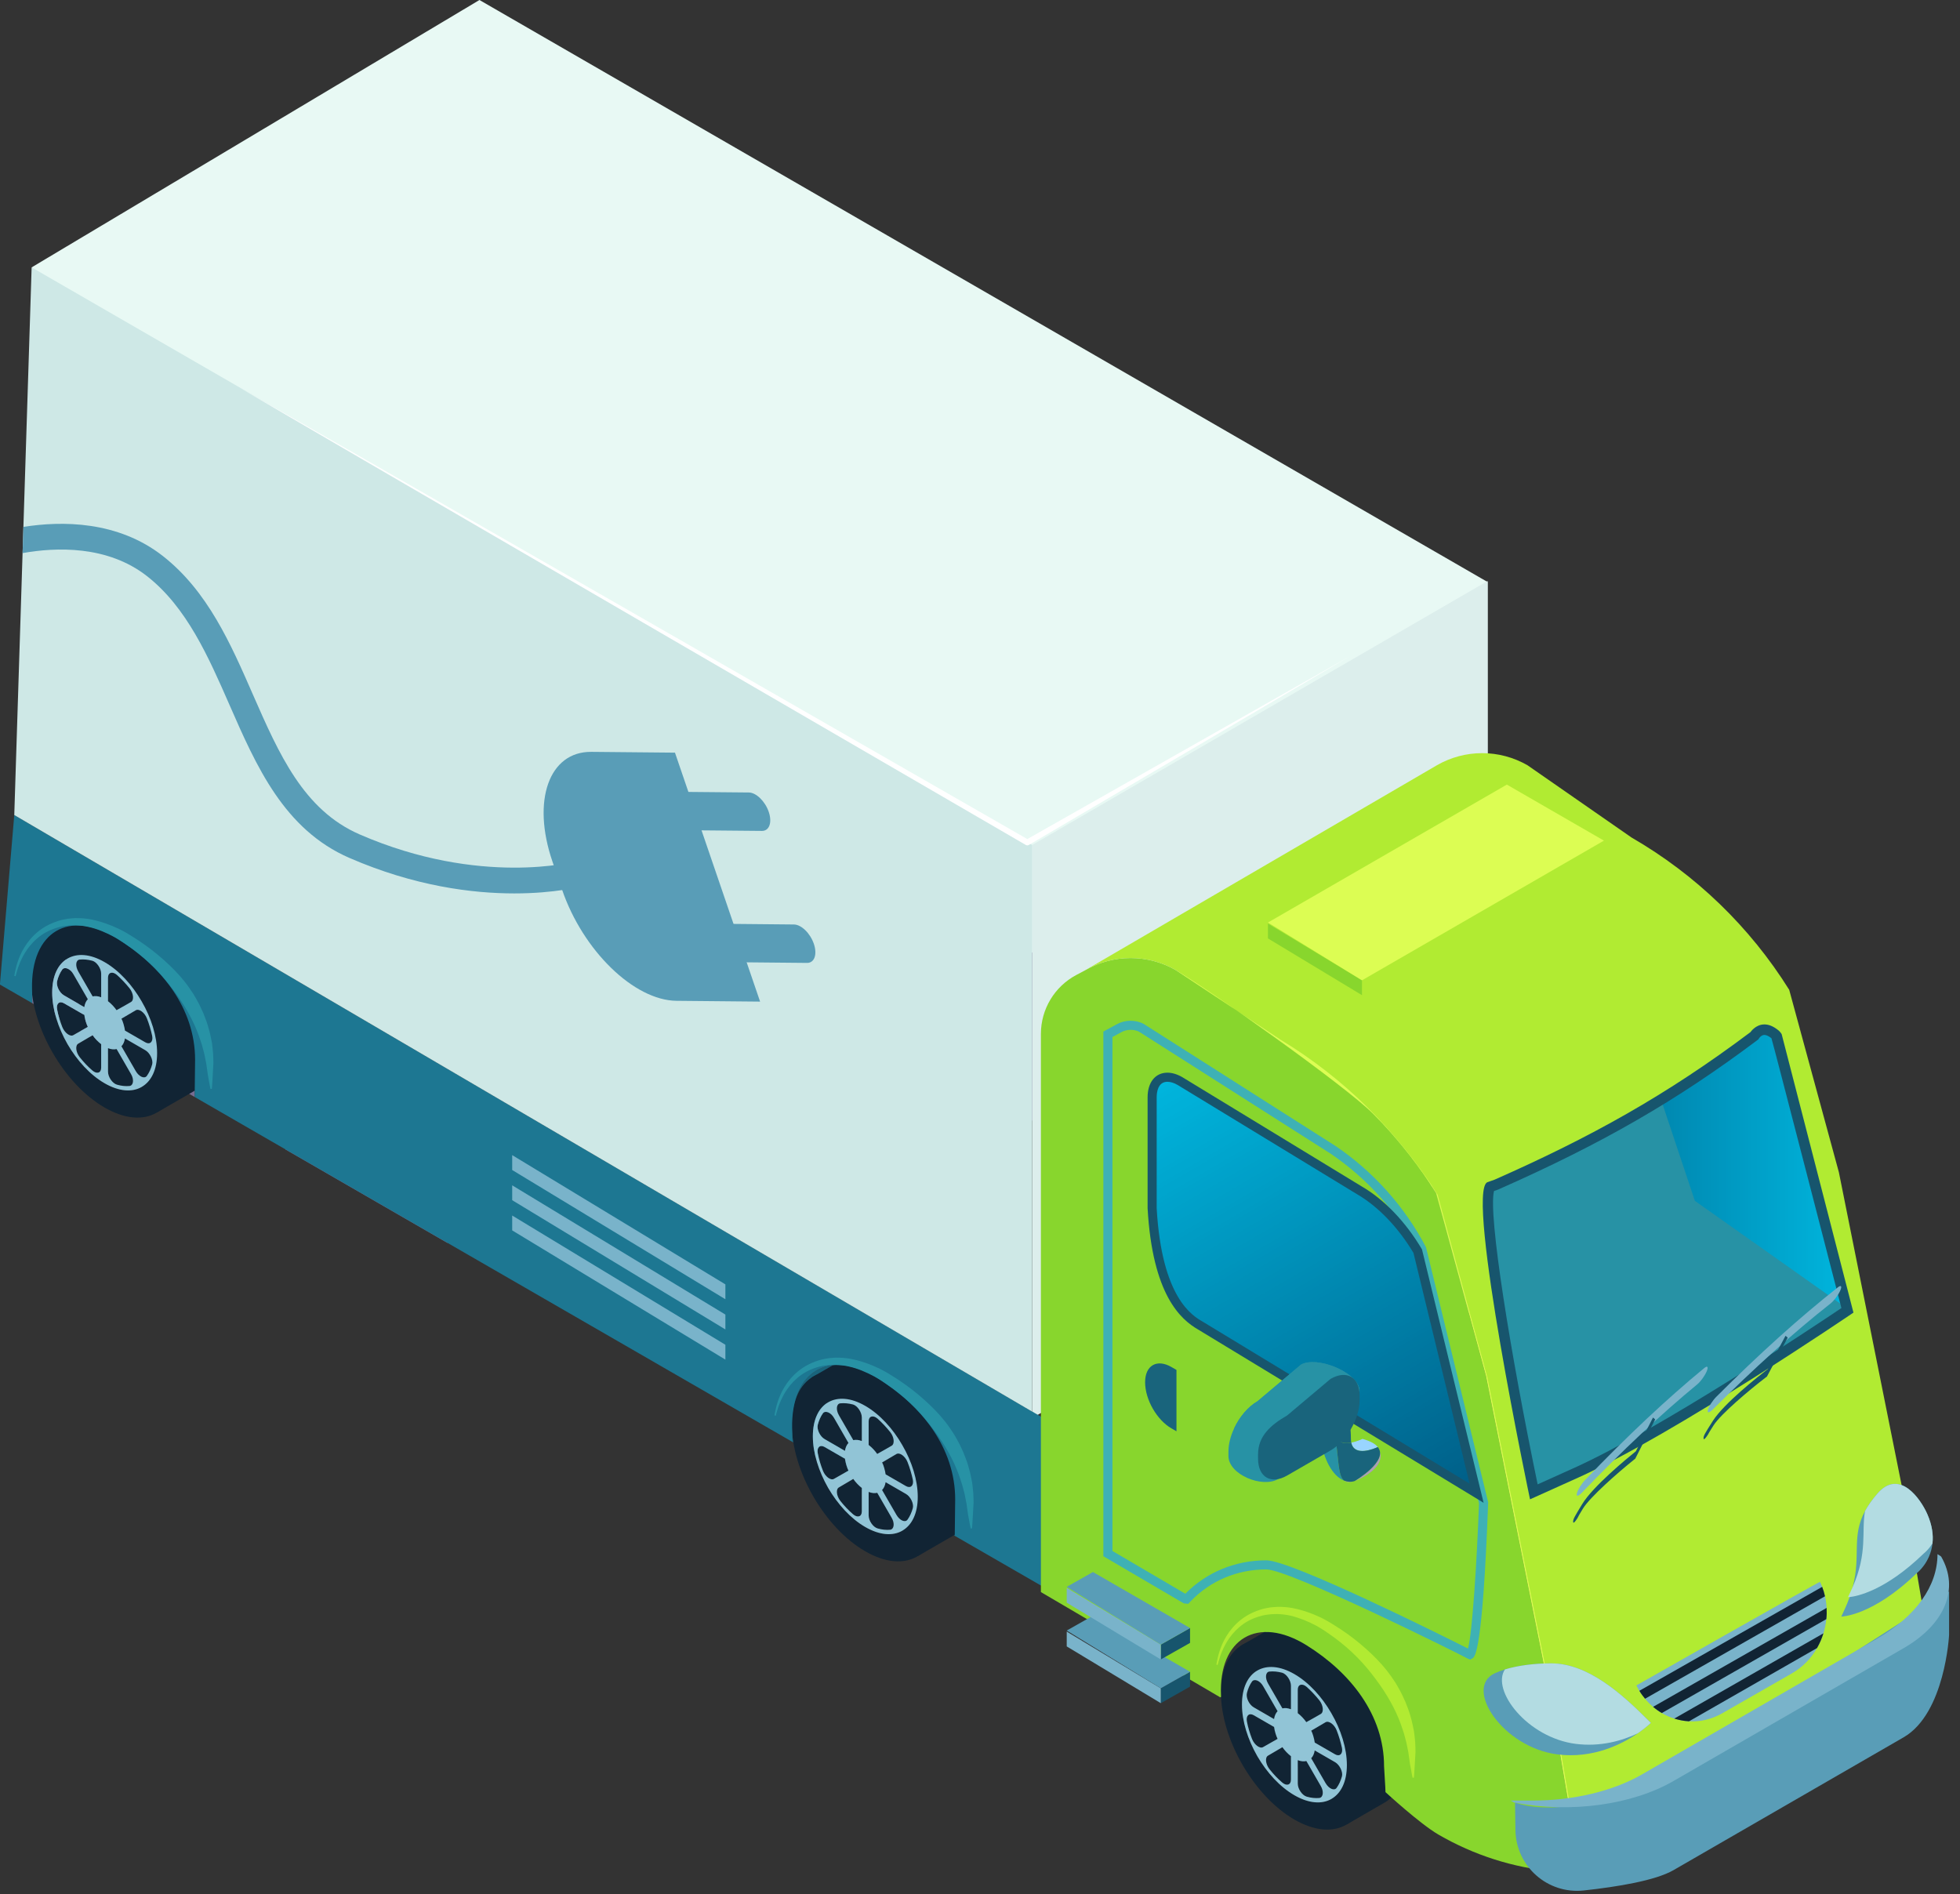 <?xml version="1.0" encoding="UTF-8" standalone="no"?><svg xmlns="http://www.w3.org/2000/svg" xmlns:xlink="http://www.w3.org/1999/xlink" fill="#000000" height="326.6" preserveAspectRatio="xMidYMid meet" version="1" viewBox="57.0 97.0 337.9 326.6" width="337.9" zoomAndPan="magnify"><rect x="57.0" y="97.0" width="337.9" height="326.6" fill="#333333" stroke="none"/><defs><clipPath id="a"><path d="M 313 274 L 376 274 L 376 355 L 313 355 Z M 313 274"/></clipPath><clipPath id="b"><path d="M 321.445 354.195 L 328.734 350.934 C 344.039 344.004 371.352 325.688 375.484 322.934 L 363.262 275.527 C 363.227 275.527 363.117 275.418 362.973 275.273 C 362.32 274.805 361.703 274.512 361.195 274.512 C 360.18 274.512 359.562 275.418 359.527 275.453 C 354.086 279.555 348.828 283.18 343.352 286.555 C 334.828 291.812 325.832 296.418 315.062 301.207 L 313.719 301.68 C 312.16 303.746 316.328 329.824 321.445 354.195 Z M 321.445 354.195"/></clipPath><clipPath id="c"><path d="M 321.445 354.195 L 328.734 350.934 C 344.039 344.004 371.352 325.688 375.484 322.934 L 363.262 275.527 C 363.227 275.527 363.117 275.418 362.973 275.273 C 362.32 274.805 361.703 274.512 361.195 274.512 C 360.18 274.512 359.562 275.418 359.527 275.453 C 354.086 279.555 348.828 283.18 343.352 286.555 C 334.828 291.812 325.832 296.418 315.062 301.207 L 313.719 301.68 C 312.16 303.746 316.328 329.824 321.445 354.195"/></clipPath><clipPath id="e"><path d="M 255 282 L 312 282 L 312 355 L 255 355 Z M 255 282"/></clipPath><clipPath id="f"><path d="M 263.949 325.547 C 262.102 324.48 256.527 321.266 255.625 305.281 L 255.625 286.176 C 255.625 284.047 256.633 282.727 258.258 282.727 C 258.938 282.727 259.676 282.953 260.441 283.398 L 291.289 302.188 C 295.117 304.395 298.727 308.164 301.473 312.812 L 311.562 354.445 Z M 263.949 325.547"/></clipPath><clipPath id="g"><path d="M 263.949 325.547 C 262.102 324.48 256.527 321.266 255.625 305.281 L 255.625 286.176 C 255.625 284.047 256.633 282.727 258.258 282.727 C 258.938 282.727 259.676 282.953 260.441 283.398 L 291.289 302.188 C 295.117 304.395 298.727 308.164 301.473 312.812 L 311.562 354.445 L 263.949 325.547"/></clipPath><linearGradient gradientTransform="translate(313.388 314.354) scale(62.098)" gradientUnits="userSpaceOnUse" id="d" x1="-0.02" x2="1" xlink:actuate="onLoad" xlink:show="other" xlink:type="simple" y1="0" y2="0"><stop offset="0" stop-color="#005e87"/><stop offset="0.016" stop-color="#005e87"/><stop offset="0.023" stop-color="#005e87"/><stop offset="0.031" stop-color="#005f88"/><stop offset="0.039" stop-color="#005f88"/><stop offset="0.047" stop-color="#006089"/><stop offset="0.055" stop-color="#00618a"/><stop offset="0.063" stop-color="#00628a"/><stop offset="0.07" stop-color="#00628b"/><stop offset="0.078" stop-color="#00638c"/><stop offset="0.086" stop-color="#00648d"/><stop offset="0.094" stop-color="#00648d"/><stop offset="0.102" stop-color="#00658e"/><stop offset="0.109" stop-color="#00668f"/><stop offset="0.117" stop-color="#00668f"/><stop offset="0.125" stop-color="#006790"/><stop offset="0.133" stop-color="#006891"/><stop offset="0.141" stop-color="#006991"/><stop offset="0.148" stop-color="#006992"/><stop offset="0.156" stop-color="#006a93"/><stop offset="0.164" stop-color="#006b93"/><stop offset="0.172" stop-color="#006b94"/><stop offset="0.18" stop-color="#006c95"/><stop offset="0.188" stop-color="#006d96"/><stop offset="0.195" stop-color="#006d96"/><stop offset="0.203" stop-color="#006e97"/><stop offset="0.211" stop-color="#006f98"/><stop offset="0.219" stop-color="#007098"/><stop offset="0.227" stop-color="#007099"/><stop offset="0.234" stop-color="#00719a"/><stop offset="0.242" stop-color="#00729a"/><stop offset="0.25" stop-color="#00729b"/><stop offset="0.258" stop-color="#00739c"/><stop offset="0.266" stop-color="#00749c"/><stop offset="0.273" stop-color="#00749d"/><stop offset="0.281" stop-color="#00759e"/><stop offset="0.289" stop-color="#00769f"/><stop offset="0.297" stop-color="#00779f"/><stop offset="0.305" stop-color="#0077a0"/><stop offset="0.313" stop-color="#0078a1"/><stop offset="0.32" stop-color="#0079a1"/><stop offset="0.328" stop-color="#0079a2"/><stop offset="0.336" stop-color="#007aa3"/><stop offset="0.344" stop-color="#007ba3"/><stop offset="0.352" stop-color="#007ba4"/><stop offset="0.359" stop-color="#007ca5"/><stop offset="0.367" stop-color="#007da6"/><stop offset="0.375" stop-color="#007ea6"/><stop offset="0.383" stop-color="#007ea7"/><stop offset="0.391" stop-color="#007fa8"/><stop offset="0.398" stop-color="#0080a8"/><stop offset="0.406" stop-color="#0080a9"/><stop offset="0.414" stop-color="#0081aa"/><stop offset="0.422" stop-color="#0082aa"/><stop offset="0.43" stop-color="#0082ab"/><stop offset="0.438" stop-color="#0083ac"/><stop offset="0.445" stop-color="#0084ac"/><stop offset="0.453" stop-color="#0085ad"/><stop offset="0.461" stop-color="#0085ae"/><stop offset="0.469" stop-color="#0086af"/><stop offset="0.477" stop-color="#0087af"/><stop offset="0.484" stop-color="#0087b0"/><stop offset="0.492" stop-color="#0088b1"/><stop offset="0.5" stop-color="#0089b1"/><stop offset="0.508" stop-color="#0089b2"/><stop offset="0.516" stop-color="#008ab3"/><stop offset="0.523" stop-color="#008bb3"/><stop offset="0.531" stop-color="#008cb4"/><stop offset="0.539" stop-color="#008cb5"/><stop offset="0.547" stop-color="#008db5"/><stop offset="0.555" stop-color="#008eb6"/><stop offset="0.563" stop-color="#008eb7"/><stop offset="0.57" stop-color="#008fb8"/><stop offset="0.578" stop-color="#0090b8"/><stop offset="0.586" stop-color="#0090b9"/><stop offset="0.594" stop-color="#0091ba"/><stop offset="0.602" stop-color="#0092ba"/><stop offset="0.609" stop-color="#0093bb"/><stop offset="0.617" stop-color="#0093bc"/><stop offset="0.625" stop-color="#0094bc"/><stop offset="0.633" stop-color="#0095bd"/><stop offset="0.641" stop-color="#0095be"/><stop offset="0.648" stop-color="#0096be"/><stop offset="0.656" stop-color="#0097bf"/><stop offset="0.664" stop-color="#0097c0"/><stop offset="0.672" stop-color="#0098c1"/><stop offset="0.68" stop-color="#0099c1"/><stop offset="0.688" stop-color="#009ac2"/><stop offset="0.695" stop-color="#009ac3"/><stop offset="0.703" stop-color="#009bc3"/><stop offset="0.711" stop-color="#009cc4"/><stop offset="0.719" stop-color="#009cc5"/><stop offset="0.727" stop-color="#009dc5"/><stop offset="0.734" stop-color="#009ec6"/><stop offset="0.742" stop-color="#009fc7"/><stop offset="0.75" stop-color="#009fc7"/><stop offset="0.758" stop-color="#00a0c8"/><stop offset="0.766" stop-color="#00a1c9"/><stop offset="0.773" stop-color="#00a1ca"/><stop offset="0.781" stop-color="#00a2ca"/><stop offset="0.789" stop-color="#00a3cb"/><stop offset="0.797" stop-color="#00a3cc"/><stop offset="0.805" stop-color="#00a4cc"/><stop offset="0.813" stop-color="#00a5cd"/><stop offset="0.82" stop-color="#00a6ce"/><stop offset="0.828" stop-color="#00a6ce"/><stop offset="0.836" stop-color="#00a7cf"/><stop offset="0.844" stop-color="#00a8d0"/><stop offset="0.852" stop-color="#00a8d0"/><stop offset="0.859" stop-color="#00a9d1"/><stop offset="0.867" stop-color="#00aad2"/><stop offset="0.875" stop-color="#00aad3"/><stop offset="0.883" stop-color="#00abd3"/><stop offset="0.891" stop-color="#00acd4"/><stop offset="0.898" stop-color="#00add5"/><stop offset="0.906" stop-color="#00add5"/><stop offset="0.914" stop-color="#00aed6"/><stop offset="0.922" stop-color="#00afd7"/><stop offset="0.93" stop-color="#00afd7"/><stop offset="0.938" stop-color="#00b0d8"/><stop offset="0.945" stop-color="#00b1d9"/><stop offset="0.953" stop-color="#00b1d9"/><stop offset="0.961" stop-color="#00b2da"/><stop offset="0.969" stop-color="#00b3db"/><stop offset="0.977" stop-color="#00b4dc"/><stop offset="0.984" stop-color="#00b4dc"/><stop offset="0.992" stop-color="#00b5dd"/><stop offset="1" stop-color="#00b6de"/></linearGradient><linearGradient gradientTransform="scale(-89.107) rotate(60 1.776 -4.971)" gradientUnits="userSpaceOnUse" id="h" x1="0" x2="1.011" xlink:actuate="onLoad" xlink:show="other" xlink:type="simple" y1="0" y2="0"><stop offset="0" stop-color="#005e87"/><stop offset="0.008" stop-color="#005e87"/><stop offset="0.016" stop-color="#005f88"/><stop offset="0.023" stop-color="#006089"/><stop offset="0.031" stop-color="#006089"/><stop offset="0.039" stop-color="#00618a"/><stop offset="0.047" stop-color="#00628b"/><stop offset="0.055" stop-color="#00638b"/><stop offset="0.063" stop-color="#00638c"/><stop offset="0.07" stop-color="#00648d"/><stop offset="0.078" stop-color="#00658e"/><stop offset="0.086" stop-color="#00658e"/><stop offset="0.094" stop-color="#00668f"/><stop offset="0.102" stop-color="#006790"/><stop offset="0.109" stop-color="#006790"/><stop offset="0.117" stop-color="#006891"/><stop offset="0.125" stop-color="#006992"/><stop offset="0.133" stop-color="#006992"/><stop offset="0.141" stop-color="#006a93"/><stop offset="0.148" stop-color="#006b94"/><stop offset="0.156" stop-color="#006c94"/><stop offset="0.164" stop-color="#006c95"/><stop offset="0.172" stop-color="#006d96"/><stop offset="0.18" stop-color="#006e96"/><stop offset="0.188" stop-color="#006e97"/><stop offset="0.195" stop-color="#006f98"/><stop offset="0.203" stop-color="#007099"/><stop offset="0.211" stop-color="#007099"/><stop offset="0.219" stop-color="#00719a"/><stop offset="0.227" stop-color="#00729b"/><stop offset="0.234" stop-color="#00739b"/><stop offset="0.242" stop-color="#00739c"/><stop offset="0.25" stop-color="#00749d"/><stop offset="0.258" stop-color="#00759d"/><stop offset="0.266" stop-color="#00759e"/><stop offset="0.273" stop-color="#00769f"/><stop offset="0.281" stop-color="#00779f"/><stop offset="0.289" stop-color="#0077a0"/><stop offset="0.297" stop-color="#0078a1"/><stop offset="0.305" stop-color="#0079a1"/><stop offset="0.313" stop-color="#0079a2"/><stop offset="0.32" stop-color="#007aa3"/><stop offset="0.328" stop-color="#007ba4"/><stop offset="0.336" stop-color="#007ca4"/><stop offset="0.344" stop-color="#007ca5"/><stop offset="0.352" stop-color="#007da6"/><stop offset="0.359" stop-color="#007ea6"/><stop offset="0.367" stop-color="#007ea7"/><stop offset="0.375" stop-color="#007fa8"/><stop offset="0.383" stop-color="#0080a8"/><stop offset="0.391" stop-color="#0080a9"/><stop offset="0.398" stop-color="#0081aa"/><stop offset="0.406" stop-color="#0082aa"/><stop offset="0.414" stop-color="#0082ab"/><stop offset="0.422" stop-color="#0083ac"/><stop offset="0.43" stop-color="#0084ac"/><stop offset="0.438" stop-color="#0085ad"/><stop offset="0.445" stop-color="#0085ae"/><stop offset="0.453" stop-color="#0086af"/><stop offset="0.461" stop-color="#0087af"/><stop offset="0.469" stop-color="#0087b0"/><stop offset="0.477" stop-color="#0088b1"/><stop offset="0.484" stop-color="#0089b1"/><stop offset="0.492" stop-color="#0089b2"/><stop offset="0.5" stop-color="#008ab3"/><stop offset="0.508" stop-color="#008bb3"/><stop offset="0.516" stop-color="#008cb4"/><stop offset="0.523" stop-color="#008cb5"/><stop offset="0.531" stop-color="#008db5"/><stop offset="0.539" stop-color="#008eb6"/><stop offset="0.547" stop-color="#008eb7"/><stop offset="0.555" stop-color="#008fb7"/><stop offset="0.563" stop-color="#0090b8"/><stop offset="0.57" stop-color="#0090b9"/><stop offset="0.578" stop-color="#0091b9"/><stop offset="0.586" stop-color="#0092ba"/><stop offset="0.594" stop-color="#0092bb"/><stop offset="0.602" stop-color="#0093bc"/><stop offset="0.609" stop-color="#0094bc"/><stop offset="0.617" stop-color="#0095bd"/><stop offset="0.625" stop-color="#0095be"/><stop offset="0.633" stop-color="#0096be"/><stop offset="0.641" stop-color="#0097bf"/><stop offset="0.648" stop-color="#0097c0"/><stop offset="0.656" stop-color="#0098c0"/><stop offset="0.664" stop-color="#0099c1"/><stop offset="0.672" stop-color="#0099c2"/><stop offset="0.68" stop-color="#009ac2"/><stop offset="0.688" stop-color="#009bc3"/><stop offset="0.695" stop-color="#009cc4"/><stop offset="0.703" stop-color="#009cc4"/><stop offset="0.711" stop-color="#009dc5"/><stop offset="0.719" stop-color="#009ec6"/><stop offset="0.727" stop-color="#009ec7"/><stop offset="0.734" stop-color="#009fc7"/><stop offset="0.742" stop-color="#00a0c8"/><stop offset="0.75" stop-color="#00a0c9"/><stop offset="0.758" stop-color="#00a1c9"/><stop offset="0.766" stop-color="#00a2ca"/><stop offset="0.773" stop-color="#00a2cb"/><stop offset="0.781" stop-color="#00a3cb"/><stop offset="0.789" stop-color="#00a4cc"/><stop offset="0.797" stop-color="#00a5cd"/><stop offset="0.805" stop-color="#00a5cd"/><stop offset="0.813" stop-color="#00a6ce"/><stop offset="0.82" stop-color="#00a7cf"/><stop offset="0.828" stop-color="#00a7cf"/><stop offset="0.836" stop-color="#00a8d0"/><stop offset="0.844" stop-color="#00a9d1"/><stop offset="0.852" stop-color="#00a9d2"/><stop offset="0.859" stop-color="#00aad2"/><stop offset="0.867" stop-color="#00abd3"/><stop offset="0.875" stop-color="#00abd4"/><stop offset="0.883" stop-color="#00acd4"/><stop offset="0.891" stop-color="#00add5"/><stop offset="0.898" stop-color="#00aed6"/><stop offset="0.906" stop-color="#00aed6"/><stop offset="0.914" stop-color="#00afd7"/><stop offset="0.922" stop-color="#00b0d8"/><stop offset="0.93" stop-color="#00b0d8"/><stop offset="0.938" stop-color="#00b1d9"/><stop offset="0.945" stop-color="#00b2da"/><stop offset="0.953" stop-color="#00b2da"/><stop offset="0.961" stop-color="#00b3db"/><stop offset="0.969" stop-color="#00b4dc"/><stop offset="0.977" stop-color="#00b5dd"/><stop offset="0.984" stop-color="#00b5dd"/><stop offset="1" stop-color="#00b6de"/></linearGradient></defs><g><g><path d="M 120.879 283.996 C 128.461 288.711 134.262 296.035 134.262 304.887 C 134.262 304.992 134.227 308.004 134.152 311.305 L 106.191 295.164 C 106.152 293.824 106.156 292.699 106.152 292.664 C 105.918 282.789 112.539 278.809 120.879 283.996" fill="#776c92"/></g><g><path d="M 77.246 258.859 C 84.863 263.574 90.633 270.863 90.633 279.715 C 90.633 279.859 90.594 282.836 90.559 286.133 L 62.559 269.957 C 62.559 268.652 62.523 267.527 62.523 267.492 C 62.305 257.656 68.906 253.637 77.246 258.859" fill="#776c92"/></g><g><path d="M 208.324 334.625 C 215.906 339.34 221.672 346.668 221.672 355.516 C 221.672 355.625 221.637 358.562 221.598 361.793 L 193.637 345.617 C 193.598 344.348 193.562 343.332 193.562 343.297 C 193.344 333.422 199.945 329.441 208.324 334.625" fill="#19647c"/></g><g><path d="M 123.867 241.238 L 318.297 326.934 L 318.297 297.832 L 123.867 212.141 L 123.867 241.238" fill="#776c92"/></g><g><path d="M 62.453 143.098 L 139.656 97 L 313.465 197.348 L 313.465 295.043 L 132.41 217.07 L 62.453 143.098" fill="#e8f9f4"/></g><g><path d="M 234.941 341.488 L 313.465 295.973 L 313.465 197.168 L 234.941 242.688 L 234.941 341.488" fill="#dceeec"/></g><g><path d="M 94.344 276.812 C 94.344 268.734 88.672 258.91 81.676 254.871 C 78.125 252.82 74.918 252.656 72.617 254.051 L 65.754 258.012 L 69.066 263.574 C 69.645 271.129 74.762 279.785 81.098 283.773 L 84.086 288.789 L 90.59 285.035 C 92.949 283.641 94.344 280.816 94.344 276.812" fill="#112434"/></g><g><path d="M 70.504 264.512 C 69.938 263.531 70.055 262.512 70.738 262.441 C 71.422 262.375 72.152 262.441 72.93 262.648 C 73.688 262.863 74.441 263.98 74.441 264.879 L 74.441 268.938 C 73.902 268.73 73.402 268.684 72.973 268.789 L 70.504 264.512" fill="#112434"/></g><g><path d="M 75.621 265.562 C 75.621 264.66 76.383 264.406 77.152 265.086 C 77.914 265.754 78.664 266.555 79.348 267.414 C 80.008 268.258 80.148 269.43 79.582 269.754 L 77.094 271.164 C 76.664 270.562 76.164 270.035 75.621 269.617 L 75.621 265.562" fill="#112434"/></g><g><path d="M 66 268.121 C 66 265.234 67.012 263.203 68.641 262.266 C 70.289 261.312 72.531 261.434 75.031 262.879 C 77.531 264.32 79.793 266.801 81.422 269.645 C 83.074 272.477 84.086 275.676 84.086 278.562 C 84.086 281.449 83.074 283.449 81.422 284.402 C 79.793 285.344 77.531 285.207 75.031 283.766 C 72.531 282.32 70.289 279.855 68.641 277.023 C 67.012 274.18 66 271.008 66 268.121 Z M 62.371 266.02 C 62.371 274.098 68.043 283.918 75.035 287.957 C 82.031 291.996 87.703 288.723 87.703 280.645 C 87.703 272.566 82.031 262.742 75.035 258.703 C 68.043 254.664 62.371 257.941 62.371 266.02" fill="#112434"/></g><g><path d="M 69.656 264.977 L 72.137 269.273 C 71.828 269.594 71.617 270.055 71.527 270.633 L 68.027 268.609 C 67.227 268.148 66.66 266.949 66.848 266.16 C 67.035 265.398 67.344 264.703 67.742 264.145 C 68.168 263.629 69.113 264.008 69.656 264.977" fill="#112434"/></g><g><path d="M 80.406 271.184 C 80.973 270.855 81.918 271.566 82.316 272.559 C 82.719 273.578 83.039 274.625 83.238 275.621 C 83.438 276.629 82.836 277.16 82.059 276.711 L 78.547 274.684 C 78.457 274.004 78.25 273.309 77.941 272.633 L 80.406 271.184" fill="#112434"/></g><g><path d="M 82.059 278.074 C 82.836 278.523 83.426 279.734 83.238 280.496 C 83.023 281.273 82.719 281.938 82.316 282.496 C 81.918 283.055 80.973 282.648 80.406 281.668 L 77.938 277.391 C 78.242 277.07 78.453 276.617 78.543 276.043 L 82.059 278.074" fill="#112434"/></g><g><path d="M 74.441 281.082 C 74.441 282.008 73.688 282.227 72.93 281.57 C 72.152 280.906 71.422 280.129 70.738 279.27 C 70.055 278.387 69.938 277.23 70.504 276.93 L 72.969 275.48 C 73.398 276.086 73.898 276.617 74.441 277.035 L 74.441 281.082" fill="#112434"/></g><g><path d="M 69.656 275.461 C 69.113 275.801 68.168 275.117 67.742 274.082 C 67.344 273.062 67.035 272.043 66.848 271.035 C 66.66 270.055 67.227 269.508 68.027 269.973 L 71.531 271.992 C 71.621 272.676 71.832 273.375 72.141 274.051 L 69.656 275.461" fill="#112434"/></g><g><path d="M 79.582 282.172 C 80.148 283.125 80.008 284.133 79.348 284.238 C 78.664 284.309 77.906 284.227 77.152 284.008 C 76.375 283.777 75.621 282.688 75.621 281.762 L 75.621 277.719 C 76.164 277.93 76.668 277.98 77.102 277.871 L 79.582 282.172" fill="#112434"/></g><g><path d="M 83.238 280.496 C 83.023 281.273 82.719 281.938 82.316 282.496 C 81.918 283.055 80.973 282.648 80.406 281.668 L 77.938 277.391 C 78.242 277.07 78.453 276.617 78.543 276.043 L 82.059 278.074 C 82.836 278.523 83.426 279.734 83.238 280.496 Z M 79.348 284.238 C 78.66 284.309 77.906 284.227 77.152 284.008 C 76.375 283.777 75.621 282.688 75.621 281.762 L 75.621 277.719 C 76.164 277.93 76.668 277.98 77.102 277.871 L 79.582 282.172 C 80.148 283.125 80.008 284.133 79.348 284.238 Z M 74.441 281.082 C 74.441 282.008 73.688 282.227 72.93 281.57 C 72.152 280.906 71.422 280.129 70.738 279.27 C 70.055 278.387 69.938 277.23 70.504 276.93 L 72.969 275.48 C 72.75 275.176 72.918 275.359 72.969 275.48 C 73.398 276.086 73.898 276.617 74.441 277.035 Z M 67.742 274.082 C 67.344 273.062 67.035 272.043 66.848 271.035 C 66.66 270.055 67.227 269.508 68.027 269.973 L 71.531 271.992 C 71.621 272.676 71.91 273.594 72.141 274.051 L 69.656 275.461 C 69.113 275.801 68.168 275.117 67.742 274.082 Z M 66.848 266.16 C 67.035 265.398 67.344 264.703 67.742 264.145 C 68.168 263.629 69.113 264.008 69.656 264.977 L 72.137 269.273 C 71.828 269.594 71.617 270.055 71.527 270.633 L 68.027 268.609 C 67.227 268.148 66.66 266.949 66.848 266.16 Z M 70.738 262.441 C 71.422 262.375 72.152 262.441 72.93 262.648 C 73.688 262.863 74.441 263.98 74.441 264.879 L 74.441 268.938 C 73.902 268.73 73.402 268.684 72.973 268.789 L 70.504 264.512 C 69.938 263.531 70.055 262.512 70.738 262.441 Z M 75.621 265.562 C 75.621 264.66 76.375 264.418 77.152 265.086 C 77.906 265.766 78.66 266.555 79.348 267.414 C 80.008 268.258 80.148 269.43 79.582 269.754 C 79.582 269.754 77.656 270.871 77.094 271.164 C 76.664 270.562 76.164 270.035 75.621 269.617 Z M 82.316 272.559 C 82.719 273.578 83.023 274.629 83.238 275.621 C 83.426 276.629 82.836 277.16 82.059 276.711 L 78.547 274.684 C 78.457 274.004 78.168 273.027 77.941 272.633 L 80.406 271.184 C 80.973 270.855 81.918 271.566 82.316 272.559 Z M 81.422 269.645 C 79.793 266.801 77.531 264.32 75.031 262.879 C 72.531 261.434 70.289 261.312 68.641 262.266 C 67.012 263.207 66 265.234 66 268.121 C 66 271.008 67.012 274.18 68.641 277.023 C 70.289 279.855 72.531 282.32 75.031 283.766 C 77.531 285.207 79.793 285.344 81.422 284.402 C 83.074 283.449 84.086 281.449 84.086 278.562 C 84.086 275.676 83.074 272.477 81.422 269.645" fill="#91c4d6"/></g><g><path d="M 225.48 353.316 C 225.48 345.238 219.809 335.414 212.812 331.379 C 209.262 329.328 206.055 329.164 203.754 330.555 L 196.891 334.516 L 200.199 340.078 C 200.777 347.633 205.898 356.289 212.23 360.277 L 215.219 365.297 L 221.727 361.539 C 224.082 360.148 225.48 357.324 225.48 353.316" fill="#112434"/></g><g><path d="M 201.637 341.02 C 201.07 340.039 201.188 339.016 201.875 338.949 C 202.559 338.883 203.289 338.949 204.066 339.152 C 204.82 339.371 205.574 340.488 205.574 341.387 L 205.574 345.445 C 205.035 345.238 204.535 345.191 204.109 345.297 L 201.637 341.02" fill="#112434"/></g><g><path d="M 206.754 342.066 C 206.754 341.168 207.516 340.914 208.289 341.59 C 209.051 342.262 209.797 343.062 210.48 343.918 C 211.141 344.762 211.281 345.934 210.715 346.262 L 208.23 347.672 C 207.801 347.066 207.297 346.539 206.754 346.121 L 206.754 342.066" fill="#112434"/></g><g><path d="M 197.133 344.629 C 197.133 341.742 198.148 339.711 199.773 338.773 C 201.426 337.82 203.664 337.941 206.164 339.383 C 208.664 340.828 210.93 343.305 212.555 346.152 C 214.207 348.984 215.219 352.184 215.219 355.07 C 215.219 357.957 214.207 359.957 212.555 360.91 C 210.93 361.852 208.664 361.715 206.164 360.27 C 203.664 358.828 201.426 356.363 199.773 353.531 C 198.148 350.684 197.133 347.512 197.133 344.629 Z M 193.504 342.523 C 193.504 350.602 199.176 360.426 206.172 364.465 C 213.168 368.504 218.84 365.23 218.84 357.152 C 218.84 349.074 213.168 339.25 206.172 335.211 C 199.176 331.172 193.504 334.445 193.504 342.523" fill="#112434"/></g><g><path d="M 200.789 341.48 L 203.27 345.781 C 202.965 346.102 202.754 346.562 202.664 347.137 L 199.16 345.117 C 198.359 344.652 197.793 343.457 197.98 342.664 C 198.172 341.902 198.477 341.211 198.879 340.652 C 199.305 340.133 200.246 340.516 200.789 341.48" fill="#112434"/></g><g><path d="M 211.543 347.691 C 212.109 347.363 213.051 348.07 213.453 349.066 C 213.852 350.086 214.172 351.133 214.371 352.129 C 214.574 353.133 213.973 353.668 213.191 353.219 L 209.68 351.191 C 209.59 350.512 209.383 349.812 209.078 349.141 L 211.543 347.691" fill="#112434"/></g><g><path d="M 213.191 354.578 C 213.973 355.027 214.559 356.238 214.371 357.004 C 214.16 357.777 213.852 358.445 213.453 359.004 C 213.051 359.562 212.109 359.152 211.543 358.172 L 209.07 353.895 C 209.379 353.578 209.59 353.121 209.68 352.551 L 213.191 354.578" fill="#112434"/></g><g><path d="M 205.574 357.59 C 205.574 358.516 204.82 358.73 204.066 358.078 C 203.289 357.41 202.559 356.637 201.875 355.777 C 201.188 354.891 201.07 353.734 201.637 353.438 L 204.102 351.984 C 204.531 352.59 205.031 353.121 205.574 353.543 L 205.574 357.59" fill="#112434"/></g><g><path d="M 200.789 351.965 C 200.246 352.305 199.305 351.625 198.879 350.59 C 198.477 349.57 198.172 348.547 197.98 347.539 C 197.793 346.562 198.359 346.016 199.16 346.477 L 202.664 348.5 C 202.758 349.18 202.969 349.879 203.273 350.555 L 200.789 351.965" fill="#112434"/></g><g><path d="M 210.715 358.676 C 211.281 359.629 211.141 360.637 210.48 360.746 C 209.797 360.816 209.043 360.734 208.289 360.516 C 207.508 360.285 206.754 359.195 206.754 358.27 L 206.754 354.227 C 207.301 354.438 207.805 354.484 208.234 354.379 L 210.715 358.676" fill="#112434"/></g><g><path d="M 214.371 357.004 C 214.16 357.777 213.852 358.445 213.453 359.004 C 213.051 359.562 212.109 359.152 211.543 358.172 L 209.07 353.895 C 209.379 353.578 209.59 353.121 209.68 352.551 L 213.191 354.578 C 213.973 355.027 214.559 356.238 214.371 357.004 Z M 210.48 360.746 C 209.797 360.816 209.043 360.734 208.289 360.516 C 207.508 360.285 206.754 359.195 206.754 358.27 L 206.754 354.227 C 207.301 354.438 207.805 354.484 208.234 354.379 L 210.715 358.676 C 211.281 359.629 211.141 360.637 210.48 360.746 Z M 205.574 357.59 C 205.574 358.516 204.82 358.73 204.066 358.078 C 203.289 357.41 202.559 356.637 201.875 355.777 C 201.188 354.891 201.07 353.734 201.637 353.438 L 204.102 351.984 C 203.887 351.684 204.055 351.863 204.102 351.984 C 204.531 352.59 205.031 353.121 205.574 353.543 Z M 198.879 350.59 C 198.477 349.57 198.172 348.547 197.98 347.539 C 197.793 346.559 198.359 346.016 199.16 346.477 L 202.664 348.5 C 202.758 349.18 203.043 350.102 203.273 350.555 L 200.789 351.965 C 200.246 352.305 199.301 351.625 198.879 350.59 Z M 197.98 342.664 C 198.172 341.902 198.477 341.211 198.879 340.652 C 199.301 340.133 200.246 340.516 200.789 341.48 L 203.27 345.781 C 202.961 346.102 202.754 346.562 202.664 347.137 L 199.16 345.117 C 198.359 344.652 197.793 343.457 197.98 342.664 Z M 201.875 338.949 C 202.559 338.883 203.289 338.949 204.066 339.152 C 204.82 339.371 205.574 340.488 205.574 341.387 L 205.574 345.445 C 205.035 345.238 204.535 345.191 204.109 345.297 L 201.637 341.02 C 201.07 340.039 201.188 339.016 201.875 338.949 Z M 206.754 342.066 C 206.754 341.168 207.508 340.922 208.289 341.59 C 209.043 342.27 209.797 343.062 210.48 343.918 C 211.141 344.762 211.281 345.934 210.715 346.262 C 210.715 346.262 208.789 347.379 208.23 347.672 C 207.801 347.066 207.297 346.539 206.754 346.121 Z M 213.453 349.066 C 213.852 350.086 214.16 351.137 214.371 352.129 C 214.559 353.137 213.973 353.668 213.191 353.219 L 209.68 351.191 C 209.59 350.512 209.301 349.535 209.078 349.141 L 211.543 347.691 C 212.109 347.363 213.051 348.07 213.453 349.066 Z M 212.555 346.152 C 210.93 343.305 208.664 340.828 206.164 339.383 C 203.664 337.941 201.426 337.82 199.773 338.773 C 198.148 339.711 197.133 341.742 197.133 344.629 C 197.133 347.512 198.148 350.684 199.773 353.531 C 201.426 356.363 203.664 358.828 206.164 360.27 C 208.664 361.715 210.93 361.852 212.555 360.91 C 214.207 359.957 215.219 357.957 215.219 355.07 C 215.219 352.184 214.207 348.984 212.555 346.152" fill="#91c4d6"/></g><g><path d="M 193.637 345.617 C 193.598 344.348 193.562 343.332 193.562 343.297 C 193.344 333.422 199.945 329.441 208.324 334.625 C 215.906 339.34 221.672 346.668 221.672 355.516 C 221.672 355.625 221.637 358.562 221.598 361.793 L 239.77 372.273 L 239.77 343.188 L 59.461 237.52 L 56.984 266.746 L 62.559 269.957 C 62.559 268.652 62.523 267.527 62.523 267.492 C 62.305 257.656 68.906 253.637 77.246 258.859 C 84.863 263.574 90.633 270.863 90.633 279.715 C 90.633 279.859 90.594 282.836 90.559 286.133 L 193.637 345.617" fill="#1d7792"/></g><g><path d="M 59.691 265.305 C 59.691 265.305 59.75 265.094 59.852 264.695 C 59.898 264.496 59.977 264.258 60.066 263.98 C 60.16 263.703 60.27 263.387 60.414 263.035 C 60.707 262.344 61.105 261.52 61.703 260.668 C 62.297 259.824 63.102 258.953 64.133 258.23 C 65.145 257.52 66.422 256.984 67.812 256.699 C 68.16 256.629 68.523 256.613 68.883 256.562 C 69.246 256.535 69.617 256.543 69.992 256.531 C 70.324 256.559 70.781 256.562 71.145 256.617 C 71.516 256.68 71.879 256.711 72.262 256.816 C 73.785 257.145 75.285 257.789 76.746 258.57 C 77.109 258.766 77.457 259.004 77.812 259.215 C 78.133 259.402 78.516 259.695 78.867 259.93 C 79.602 260.418 80.266 260.934 80.926 261.457 C 82.25 262.512 83.5 263.68 84.617 264.914 C 85.734 266.148 86.727 267.441 87.633 268.719 C 88.543 270.004 89.32 271.301 89.977 272.578 C 90.633 273.852 91.148 275.121 91.535 276.32 C 91.633 276.621 91.73 276.914 91.824 277.199 C 91.902 277.492 91.98 277.777 92.051 278.059 C 92.121 278.34 92.211 278.609 92.262 278.879 C 92.309 279.148 92.516 280.164 92.562 280.402 C 92.594 280.645 92.824 282.266 92.84 282.363 C 92.969 283.117 93.078 283.723 93.16 284.129 C 93.242 284.531 93.289 284.75 93.289 284.75 L 93.523 284.734 C 93.523 284.734 93.539 284.516 93.57 284.102 C 93.602 283.688 93.645 283.094 93.676 282.324 C 93.684 282.227 93.777 280.57 93.789 280.312 C 93.785 280.059 93.777 279.793 93.773 279.52 C 93.766 278.965 93.73 278.379 93.652 277.766 C 93.613 277.457 93.578 277.141 93.543 276.816 C 93.484 276.496 93.406 276.172 93.344 275.836 C 93.219 275.16 93.023 274.48 92.816 273.77 C 92.609 273.062 92.309 272.359 92.031 271.625 C 91.699 270.914 91.379 270.168 90.965 269.457 C 90.758 269.102 90.57 268.73 90.34 268.379 C 90.109 268.027 89.875 267.676 89.633 267.324 C 88.66 265.918 87.477 264.605 86.184 263.379 C 84.891 262.152 83.516 261 82.047 259.957 C 81.309 259.43 80.559 258.914 79.824 258.473 C 79.438 258.242 79.117 258.016 78.68 257.781 C 78.285 257.566 77.902 257.34 77.496 257.148 C 75.883 256.383 74.203 255.805 72.516 255.48 C 72.098 255.402 71.648 255.367 71.219 255.324 C 70.785 255.285 70.441 255.305 69.988 255.293 C 69.574 255.328 69.164 255.34 68.762 255.391 C 68.359 255.469 67.965 255.516 67.578 255.621 C 66.047 256.031 64.695 256.707 63.617 257.574 C 62.559 258.43 61.773 259.402 61.199 260.34 C 60.625 261.27 60.27 262.156 60.027 262.895 C 59.906 263.262 59.812 263.598 59.742 263.891 C 59.668 264.188 59.609 264.434 59.574 264.633 C 59.508 265.039 59.461 265.254 59.461 265.254 L 59.691 265.305" fill="#2792a5"/></g><g><path d="M 190.742 341.086 C 190.742 341.086 190.805 340.875 190.902 340.477 C 190.953 340.277 191.027 340.039 191.117 339.762 C 191.211 339.484 191.32 339.168 191.469 338.82 C 191.758 338.125 192.156 337.301 192.754 336.453 C 193.348 335.609 194.156 334.734 195.188 334.012 C 196.199 333.301 197.473 332.766 198.863 332.48 C 199.215 332.41 199.578 332.395 199.938 332.344 C 200.301 332.316 200.672 332.324 201.043 332.312 C 201.379 332.34 201.836 332.344 202.195 332.402 C 202.57 332.461 202.934 332.492 203.316 332.598 C 204.84 332.93 206.34 333.574 207.797 334.352 C 208.16 334.547 208.508 334.785 208.867 334.996 C 209.184 335.188 209.566 335.477 209.918 335.711 C 210.652 336.203 211.32 336.715 211.977 337.238 C 213.301 338.293 214.551 339.461 215.668 340.695 C 216.785 341.93 217.777 343.223 218.688 344.504 C 219.594 345.785 220.371 347.082 221.027 348.359 C 221.684 349.637 222.199 350.902 222.586 352.102 C 222.684 352.402 222.781 352.695 222.875 352.984 C 222.953 353.277 223.031 353.562 223.102 353.84 C 223.176 354.117 223.262 354.391 223.312 354.66 C 223.363 354.93 223.566 355.945 223.613 356.184 C 223.645 356.426 223.875 358.051 223.891 358.145 C 224.02 358.902 224.133 359.504 224.215 359.91 C 224.297 360.316 224.34 360.531 224.34 360.531 L 224.574 360.516 C 224.574 360.516 224.59 360.297 224.621 359.883 C 224.656 359.473 224.695 358.875 224.73 358.105 C 224.734 358.008 224.828 356.352 224.844 356.098 C 224.84 355.84 224.832 355.574 224.828 355.301 C 224.82 354.746 224.781 354.16 224.703 353.547 C 224.664 353.238 224.633 352.922 224.594 352.598 C 224.535 352.277 224.461 351.953 224.395 351.617 C 224.27 350.945 224.074 350.262 223.871 349.551 C 223.664 348.844 223.359 348.141 223.082 347.406 C 222.75 346.699 222.434 345.949 222.016 345.238 C 221.809 344.887 221.621 344.512 221.391 344.16 C 221.16 343.809 220.93 343.457 220.684 343.105 C 219.711 341.699 218.527 340.387 217.234 339.16 C 215.941 337.934 214.566 336.781 213.102 335.738 C 212.359 335.215 211.613 334.695 210.875 334.258 C 210.488 334.023 210.172 333.797 209.734 333.562 C 209.336 333.352 208.953 333.121 208.551 332.93 C 206.938 332.164 205.258 331.586 203.566 331.262 C 203.148 331.184 202.699 331.148 202.273 331.105 C 201.84 331.066 201.492 331.086 201.039 331.074 C 200.625 331.109 200.215 331.121 199.812 331.176 C 199.414 331.25 199.016 331.297 198.633 331.402 C 197.098 331.816 195.746 332.488 194.672 333.355 C 193.609 334.211 192.824 335.188 192.25 336.121 C 191.676 337.055 191.324 337.938 191.078 338.676 C 190.957 339.043 190.867 339.379 190.793 339.676 C 190.719 339.969 190.664 340.215 190.629 340.414 C 190.559 340.82 190.516 341.035 190.516 341.035 L 190.742 341.086" fill="#2792a5"/></g><g><path d="M 299.457 399.562 C 299.457 391.484 293.785 381.66 286.789 377.625 C 283.238 375.574 280.031 375.41 277.73 376.801 L 270.867 380.762 L 274.18 386.324 C 274.758 393.879 279.875 402.535 286.211 406.523 L 289.199 411.543 L 295.703 407.785 C 298.062 406.395 299.457 403.57 299.457 399.562" fill="#112434"/></g><g><path d="M 275.617 387.266 C 275.051 386.285 275.168 385.266 275.852 385.195 C 276.535 385.129 277.266 385.195 278.047 385.398 C 278.801 385.617 279.555 386.734 279.555 387.633 L 279.555 391.691 C 279.012 391.484 278.516 391.438 278.086 391.543 L 275.617 387.266" fill="#112434"/></g><g><path d="M 280.734 388.312 C 280.734 387.414 281.496 387.16 282.266 387.836 C 283.027 388.508 283.777 389.309 284.461 390.164 C 285.121 391.008 285.262 392.18 284.695 392.508 L 282.207 393.914 C 281.777 393.312 281.277 392.785 280.734 392.367 L 280.734 388.312" fill="#112434"/></g><g><path d="M 271.113 390.871 C 271.113 387.988 272.125 385.957 273.754 385.02 C 275.402 384.066 277.645 384.188 280.145 385.629 C 282.645 387.074 284.906 389.551 286.535 392.398 C 288.184 395.23 289.199 398.43 289.199 401.316 C 289.199 404.203 288.184 406.203 286.535 407.156 C 284.906 408.098 282.645 407.961 280.145 406.516 C 277.645 405.074 275.402 402.609 273.754 399.777 C 272.125 396.93 271.113 393.758 271.113 390.871 Z M 267.484 388.77 C 267.484 396.848 273.152 406.672 280.148 410.711 C 287.145 414.75 292.816 411.477 292.816 403.398 C 292.816 395.32 287.145 385.496 280.148 381.457 C 273.152 377.418 267.484 380.691 267.484 388.77" fill="#112434"/></g><g><path d="M 274.77 387.727 L 277.25 392.027 C 276.941 392.348 276.73 392.809 276.641 393.383 L 273.141 391.363 C 272.34 390.898 271.773 389.703 271.961 388.91 C 272.148 388.148 272.457 387.453 272.855 386.898 C 273.281 386.379 274.227 386.762 274.77 387.727" fill="#112434"/></g><g><path d="M 285.52 393.938 C 286.086 393.609 287.031 394.316 287.43 395.312 C 287.832 396.332 288.152 397.379 288.352 398.375 C 288.551 399.379 287.949 399.914 287.172 399.465 L 283.66 397.438 C 283.57 396.758 283.363 396.059 283.055 395.387 L 285.52 393.938" fill="#112434"/></g><g><path d="M 287.172 400.824 C 287.949 401.273 288.539 402.484 288.352 403.25 C 288.137 404.023 287.832 404.691 287.43 405.25 C 287.031 405.809 286.086 405.398 285.52 404.418 L 283.051 400.141 C 283.355 399.824 283.566 399.367 283.656 398.797 L 287.172 400.824" fill="#112434"/></g><g><path d="M 279.555 403.836 C 279.555 404.762 278.801 404.977 278.047 404.324 C 277.266 403.656 276.535 402.883 275.852 402.023 C 275.168 401.137 275.051 399.98 275.617 399.684 L 278.082 398.234 C 278.512 398.836 279.012 399.367 279.555 399.789 L 279.555 403.836" fill="#112434"/></g><g><path d="M 274.77 398.211 C 274.227 398.551 273.281 397.871 272.855 396.836 C 272.457 395.816 272.148 394.793 271.961 393.785 C 271.773 392.809 272.34 392.262 273.141 392.723 L 276.645 394.746 C 276.734 395.43 276.945 396.129 277.254 396.801 L 274.77 398.211" fill="#112434"/></g><g><path d="M 284.695 404.922 C 285.262 405.875 285.121 406.883 284.461 406.992 C 283.777 407.062 283.02 406.98 282.266 406.762 C 281.488 406.531 280.734 405.441 280.734 404.516 L 280.734 400.473 C 281.277 400.684 281.781 400.73 282.215 400.625 L 284.695 404.922" fill="#112434"/></g><g><path d="M 288.352 403.25 C 288.137 404.023 287.832 404.691 287.43 405.25 C 287.031 405.809 286.086 405.398 285.52 404.418 L 283.051 400.141 C 283.355 399.824 283.566 399.367 283.656 398.797 L 287.172 400.824 C 287.949 401.273 288.539 402.484 288.352 403.25 Z M 284.461 406.992 C 283.777 407.062 283.02 406.98 282.266 406.762 C 281.488 406.531 280.734 405.441 280.734 404.516 L 280.734 400.473 C 281.277 400.684 281.781 400.73 282.215 400.625 L 284.695 404.922 C 285.262 405.875 285.121 406.883 284.461 406.992 Z M 279.555 403.836 C 279.555 404.762 278.801 404.977 278.047 404.324 C 277.266 403.656 276.535 402.883 275.852 402.023 C 275.168 401.137 275.051 399.98 275.617 399.684 L 278.082 398.234 C 277.863 397.93 278.031 398.109 278.082 398.234 C 278.512 398.836 279.012 399.367 279.555 399.789 Z M 272.855 396.836 C 272.457 395.816 272.148 394.793 271.961 393.785 C 271.773 392.805 272.34 392.262 273.141 392.723 L 276.645 394.746 C 276.734 395.43 277.023 396.348 277.254 396.801 L 274.77 398.211 C 274.227 398.551 273.281 397.871 272.855 396.836 Z M 271.961 388.91 C 272.148 388.148 272.457 387.453 272.855 386.898 C 273.281 386.379 274.227 386.762 274.77 387.727 L 277.25 392.027 C 276.941 392.348 276.73 392.809 276.641 393.383 L 273.141 391.363 C 272.34 390.898 271.773 389.703 271.961 388.91 Z M 275.852 385.195 C 276.535 385.129 277.266 385.195 278.047 385.398 C 278.801 385.617 279.555 386.734 279.555 387.633 L 279.555 391.691 C 279.012 391.484 278.516 391.438 278.086 391.543 L 275.617 387.266 C 275.051 386.285 275.168 385.266 275.852 385.195 Z M 280.734 388.312 C 280.734 387.414 281.488 387.168 282.266 387.836 C 283.02 388.516 283.777 389.309 284.461 390.164 C 285.121 391.008 285.262 392.18 284.695 392.508 C 284.695 392.508 282.77 393.625 282.207 393.914 C 281.777 393.312 281.277 392.785 280.734 392.367 Z M 287.43 395.312 C 287.832 396.332 288.137 397.383 288.352 398.375 C 288.539 399.383 287.949 399.914 287.172 399.465 L 283.66 397.438 C 283.57 396.758 283.281 395.781 283.055 395.387 L 285.52 393.938 C 286.086 393.609 287.031 394.316 287.43 395.312 Z M 286.535 392.398 C 284.906 389.551 282.645 387.074 280.145 385.629 C 277.645 384.188 275.402 384.066 273.754 385.02 C 272.125 385.957 271.113 387.988 271.113 390.871 C 271.113 393.758 272.125 396.93 273.754 399.777 C 275.402 402.609 277.645 405.074 280.145 406.516 C 282.645 407.961 284.906 408.098 286.535 407.156 C 288.184 406.203 289.199 404.203 289.199 401.316 C 289.199 398.43 288.184 395.23 286.535 392.398" fill="#91c4d6"/></g><g><path d="M 264.988 384.844 C 264.988 384.844 265.051 384.633 265.148 384.234 C 265.199 384.035 265.273 383.797 265.367 383.52 C 265.461 383.242 265.57 382.926 265.715 382.574 C 266.008 381.883 266.406 381.059 267.004 380.207 C 267.598 379.363 268.402 378.492 269.434 377.77 C 270.445 377.059 271.723 376.523 273.113 376.238 C 273.461 376.168 273.824 376.152 274.184 376.102 C 274.547 376.074 274.918 376.082 275.289 376.07 C 275.625 376.098 276.082 376.102 276.445 376.156 C 276.816 376.219 277.176 376.258 277.562 376.352 C 279.078 376.727 280.586 377.328 282.043 378.109 C 282.406 378.305 282.754 378.539 283.113 378.754 C 283.434 378.941 283.816 379.234 284.164 379.469 C 284.898 379.957 285.566 380.469 286.223 380.996 C 287.551 382.051 288.801 383.219 289.914 384.453 C 291.035 385.688 292.027 386.98 292.934 388.258 C 293.844 389.539 294.617 390.84 295.277 392.117 C 295.93 393.391 296.449 394.66 296.836 395.859 C 296.934 396.16 297.031 396.453 297.125 396.738 C 297.199 397.031 297.281 397.316 297.352 397.598 C 297.422 397.879 297.508 398.148 297.559 398.418 C 297.609 398.688 297.816 399.703 297.863 399.941 C 297.895 400.184 298.121 401.805 298.141 401.902 C 298.266 402.656 298.379 403.262 298.461 403.664 C 298.543 404.07 298.59 404.289 298.59 404.289 L 298.82 404.273 C 298.82 404.273 298.84 404.055 298.871 403.641 C 298.902 403.227 298.941 402.633 298.977 401.863 C 298.98 401.766 299.078 400.109 299.09 399.852 C 299.086 399.598 299.078 399.332 299.074 399.055 C 299.066 398.504 299.031 397.918 298.953 397.305 C 298.914 396.996 298.879 396.68 298.844 396.355 C 298.785 396.035 298.707 395.711 298.645 395.375 C 298.516 394.699 298.324 394.02 298.117 393.309 C 297.91 392.602 297.609 391.898 297.328 391.164 C 296.996 390.453 296.68 389.707 296.266 388.996 C 296.059 388.641 295.871 388.27 295.641 387.914 C 295.41 387.566 295.176 387.211 294.934 386.859 C 293.961 385.457 292.773 384.145 291.484 382.918 C 290.191 381.691 288.816 380.539 287.348 379.496 C 286.605 378.969 285.859 378.453 285.121 378.012 C 284.734 377.781 284.418 377.555 283.98 377.32 C 283.586 377.105 283.203 376.879 282.797 376.688 C 281.184 375.922 279.504 375.344 277.812 375.02 C 277.398 374.941 276.945 374.906 276.52 374.863 C 276.086 374.824 275.742 374.844 275.289 374.832 C 274.875 374.867 274.465 374.879 274.062 374.93 C 273.66 375.008 273.262 375.055 272.879 375.16 C 271.344 375.574 269.996 376.246 268.918 377.113 C 267.859 377.969 267.07 378.941 266.496 379.879 C 265.926 380.809 265.57 381.695 265.328 382.434 C 265.203 382.801 265.113 383.137 265.039 383.43 C 264.969 383.727 264.91 383.973 264.875 384.172 C 264.805 384.578 264.762 384.793 264.762 384.793 L 264.988 384.844" fill="#dcfd53"/></g><g><path d="M 236.449 275.254 L 236.449 371.492 L 267.316 389.609 C 267.402 389.66 267.512 389.594 267.504 389.492 L 267.496 389.312 C 267.055 379.473 273.879 375.461 282.242 380.66 C 289.832 385.383 295.609 392.688 295.609 401.531 C 295.609 401.891 295.879 405.645 295.855 405.984 C 295.855 405.984 301.762 411.43 304.973 413.297 C 311.094 416.855 317.914 419.031 324.965 419.668 L 329.488 420.078 L 324.355 389.938 L 313.195 334.23 L 304.633 302.773 C 304.551 302.652 294.316 286.254 294.316 286.254 L 259.734 264.277 C 254.895 261.48 248.934 261.48 244.094 264.277 L 242.539 265.105 C 238.793 267.105 236.449 271.004 236.449 275.254" fill="#88d62d"/></g><g><path d="M 312.77 356.098 L 302.148 312.41 C 298.543 305.523 293.289 299.633 286.855 295.27 L 253.801 274.223 C 253.215 273.918 252.566 273.754 251.914 273.754 C 251.207 273.754 250.504 273.945 249.891 274.301 L 248 275.324 L 248 364.859 L 261.484 372.766 L 261.707 372.531 C 265.242 368.836 270.074 366.801 275.312 366.801 C 279.664 366.801 309.605 381.809 310.328 382.23 C 311.766 383.066 312.77 356.098 312.77 356.098" fill="#88d62d"/></g><g><path d="M 275.312 366.016 C 279.621 366.016 305.645 378.984 310.082 381.23 C 310.809 378.551 311.586 366.781 311.98 356.176 L 301.383 312.598 C 297.922 306.027 292.723 300.195 286.414 295.918 L 253.379 274.883 C 252.516 274.438 251.234 274.43 250.281 274.977 L 248.785 275.793 L 248.785 364.406 L 261.348 371.777 C 265.016 368.059 269.961 366.016 275.312 366.016 Z M 310.445 383.137 L 309.934 382.91 C 308.746 382.234 279.328 367.586 275.312 367.586 C 270.289 367.586 265.66 369.535 262.273 373.074 L 261.848 373.52 L 261.086 373.441 L 247.215 365.309 L 247.215 274.855 L 249.52 273.605 C 250.879 272.82 252.727 272.773 254.16 273.527 L 287.297 294.617 C 293.816 299.047 299.195 305.07 302.844 312.047 L 313.559 356.016 C 312.594 381.953 311.27 382.684 310.832 382.922 L 310.445 383.137" fill="#3eb1b5"/></g><g><path d="M 244.094 264.277 C 248.934 261.48 254.895 261.48 259.734 264.277 L 277.777 276.242 C 288.648 282.82 297.82 291.867 304.551 302.652 C 304.633 302.773 313.195 334.23 313.195 334.23 L 324.355 389.938 L 329.258 418.703 C 336.742 414.098 390.102 383.699 390.102 383.699 L 385.188 354.82 L 374.02 299.113 L 365.457 267.656 C 358.68 256.805 349.344 247.793 338.27 241.395 L 320.348 228.945 C 315.504 226.152 309.547 226.152 304.707 228.945 L 244.094 264.277" fill="#b1eb32"/></g><g><path d="M 259.734 264.277 C 265.633 267.703 288.938 284.227 293.715 289.02 C 294.203 289.512 294.691 290.008 295.164 290.512 C 298.672 294.223 301.824 298.289 304.551 302.652 C 297.82 291.867 288.648 282.82 277.777 276.242 L 259.734 264.277" fill="#dcfd53"/></g><g><path d="M 295.164 290.512 C 298.703 294.258 301.883 298.367 304.633 302.773 L 313.195 334.23 L 324.355 389.938 L 329.258 418.703 L 329.422 418.605 L 324.574 390.148 L 313.406 334.441 L 304.844 302.984 C 302.043 298.496 298.793 294.316 295.164 290.512" fill="#dcfd53"/></g><g><path d="M 318.258 412.535 C 318.352 418.797 323.809 423.613 330.035 422.938 C 335.898 422.301 342.41 421.223 345.516 419.43 L 385.18 396.531 C 392.328 392.402 393.016 378.906 393.016 378.906 L 393.016 371.391 L 343.688 403.008 C 338.672 405.906 326.434 410.508 318.188 407.805 L 318.258 412.535" fill="#599db7"/></g><g><path d="M 317.441 407.438 L 318.031 407.777 L 318.188 407.805 C 327.789 409.641 338.363 408.195 345.516 404.062 L 385.18 381.164 C 392.328 377.035 394.84 370.934 391.66 365.387 C 391.605 365.297 391.02 364.957 391.02 364.957 C 391.02 370.469 387.285 375.672 380.641 379.508 L 340.102 402.914 C 335.082 405.812 328.273 407.438 321.176 407.438 L 317.441 407.438" fill="#79b3ca"/></g><g><path d="M 325.496 399.477 C 331.645 400.258 336.625 397.711 339.348 395.844 C 340.797 394.848 341.605 394.047 341.605 394.047 L 341.066 393.508 C 336.582 389.027 330.766 383.781 324.434 383.781 C 321.508 383.781 318.66 384.152 316.449 384.828 C 315.793 385.027 315.195 385.254 314.664 385.508 C 309.305 388.035 316.082 398.281 325.496 399.477" fill="#599db7"/></g><g><path d="M 328.66 397.664 C 332.895 398.199 336.578 397.152 339.348 395.844 C 340.797 394.848 341.605 394.047 341.605 394.047 L 341.066 393.508 C 336.582 389.027 330.766 383.781 324.434 383.781 C 321.508 383.781 318.66 384.152 316.449 384.828 C 314.043 388.434 320.312 396.598 328.66 397.664" fill="#b3dce2"/></g><g><path d="M 374.43 375.719 C 374.43 375.719 379.785 375.66 387.465 368.211 C 387.465 368.211 389.793 366.449 390.156 363.094 C 390.312 361.684 390.121 359.992 389.254 358.027 C 388.117 355.445 384.453 350.125 380.66 354.508 C 379.719 355.598 379.027 356.594 378.523 357.527 C 376.148 361.938 377.852 365.055 376.41 370.598 C 376.266 371.156 376.09 371.738 375.875 372.348 C 375.629 373.051 375.328 373.781 374.969 374.562 L 374.43 375.719" fill="#599db7"/></g><g><path d="M 375.598 372.371 C 375.598 372.371 375.691 372.371 375.875 372.348 C 377.051 372.227 381.969 371.324 388.633 364.855 C 388.633 364.855 389.426 364.262 390.156 363.094 C 390.312 361.684 390.121 359.992 389.254 358.027 C 388.117 355.445 384.453 350.125 380.66 354.508 C 379.719 355.598 379.027 356.594 378.523 357.527 C 377.883 361.176 379.023 364.59 376.41 370.598 C 376.324 370.797 375.598 372.371 375.598 372.371" fill="#b3dce2"/></g><g clip-path="url(#a)"><g clip-path="url(#b)"><g clip-path="url(#c)"><path d="M 312.16 274.512 L 312.16 354.195 L 375.484 354.195 L 375.484 274.512 Z M 312.16 274.512" fill="url(#d)"/></g></g></g><g><path d="M 321.445 354.195 L 328.734 350.934 C 344.039 344.004 371.352 325.688 375.484 322.934 L 375.414 322.57 L 349.191 304.035 L 343.352 286.555 C 334.828 291.812 325.832 296.418 315.062 301.207 L 313.719 301.68 C 312.16 303.746 316.328 329.824 321.445 354.195" fill="#2792a5"/></g><g><path d="M 361.18 273.621 C 359.652 273.621 358.785 274.945 358.785 274.945 C 344.301 285.816 331.246 293.059 314.676 300.383 L 313.402 300.832 C 309.637 302.652 320.773 355.5 320.773 355.5 L 329.094 351.75 C 345.867 344.18 376.531 323.309 376.531 323.309 L 364.156 275.297 C 363.98 275.008 363.762 274.773 363.52 274.582 C 362.625 273.867 361.84 273.621 361.18 273.621 Z M 361.18 275.434 C 361.508 275.434 361.926 275.629 362.391 276 C 362.488 276.09 374.457 322.523 374.457 322.523 C 368.93 326.242 343.047 343.465 328.348 350.098 L 322.086 352.922 C 317.43 330.484 313.516 306.414 314.566 302.344 L 315.281 302.09 C 333.199 294.18 346.078 286.75 359.875 276.395 L 360.129 276.203 L 360.305 275.938 C 360.305 275.938 360.68 275.434 361.18 275.434" fill="#17556d"/></g><g><path d="M 339.109 387.586 C 339.305 387.973 339.457 388.25 339.621 388.512 C 339.914 389.008 340.246 389.457 340.602 389.883 C 341.027 390.398 341.492 390.863 341.988 391.277 C 342.465 391.684 342.965 392.039 343.496 392.348 C 344.176 392.754 344.895 393.074 345.637 393.305 C 346.465 393.562 347.316 393.727 348.184 393.773 C 350.109 393.883 352.09 393.438 353.926 392.383 L 365.906 385.516 C 367.762 384.457 369.234 382.926 370.254 381.141 C 370.715 380.34 371.082 379.484 371.359 378.602 C 371.605 377.809 371.773 376.988 371.855 376.156 C 371.926 375.512 371.941 374.871 371.906 374.219 C 371.871 373.547 371.781 372.879 371.629 372.215 C 371.508 371.664 371.348 371.121 371.141 370.59 C 371.031 370.297 370.906 370.008 370.77 369.723 C 370.719 369.621 339.109 387.586 339.109 387.586" fill="#79b3ca"/></g><g><path d="M 339.621 388.512 C 339.914 389.008 340.246 389.457 340.602 389.883 L 371.629 372.215 C 371.508 371.664 371.348 371.121 371.141 370.59 L 339.621 388.512" fill="#112434"/></g><g><path d="M 341.988 391.277 C 342.465 391.684 342.965 392.039 343.496 392.348 L 371.855 376.156 C 371.926 375.512 371.941 374.871 371.906 374.219 L 341.988 391.277" fill="#112434"/></g><g><path d="M 345.637 393.305 C 346.465 393.562 347.316 393.727 348.184 393.773 L 370.254 381.141 C 370.715 380.34 371.082 379.484 371.359 378.602 L 345.637 393.305" fill="#112434"/></g><g clip-path="url(#e)"><g clip-path="url(#f)"><g clip-path="url(#g)"><path d="M 269.609 378.664 L 342.617 336.516 L 297.578 258.508 L 224.57 300.656 Z M 269.609 378.664" fill="url(#h)"/></g></g></g><g><path d="M 258.258 281.941 C 256.184 281.941 254.844 283.605 254.844 286.18 L 254.844 305.328 C 255.688 320.281 260.566 324.5 263.543 326.219 L 312.77 356.098 L 302.148 312.41 C 299.332 307.648 295.621 303.781 291.695 301.516 L 260.836 282.719 C 259.941 282.203 259.074 281.941 258.258 281.941 Z M 258.258 283.512 C 258.797 283.512 259.402 283.699 260.02 284.059 L 290.91 302.871 C 294.551 304.977 298.016 308.57 300.68 313.012 L 310.352 352.797 L 264.328 324.859 C 262.586 323.855 257.285 320.797 256.41 305.328 L 256.41 286.18 C 256.41 285.375 256.594 283.512 258.258 283.512" fill="#17556d"/></g><g><path d="M 352.301 339.992 C 359.434 332.859 366.262 326.715 372.586 321.734 C 373.148 321.289 373.883 320.328 374.23 319.566 C 374.602 318.766 374.426 318.496 373.848 318.949 C 367.324 324.09 360.277 330.434 352.914 337.797 C 352.262 338.445 351.598 339.473 351.438 340.07 C 351.273 340.68 351.66 340.633 352.301 339.992" fill="#79b3ca"/></g><g><path d="M 350.848 345.094 C 351.023 344.977 351.297 344.57 351.426 344.379 C 351.543 344.125 351.812 343.695 352.414 342.746 C 353.668 340.785 358.59 336.645 361.398 334.496 L 361.621 334.324 L 365.199 327.625 L 364.824 327.301 L 361.754 333.043 C 360.094 334.328 354.211 338.977 352.316 341.945 C 350.945 344.098 350.66 344.547 350.688 345 C 350.695 345.145 350.762 345.156 350.848 345.094" fill="#17556d"/></g><g><path d="M 329.719 354.355 C 336.699 347.074 343.395 340.785 349.609 335.672 C 350.168 335.215 350.879 334.238 351.215 333.473 C 351.562 332.664 351.383 332.395 350.816 332.863 C 344.402 338.137 337.488 344.629 330.285 352.145 C 329.648 352.809 329.004 353.852 328.855 354.449 C 328.703 355.066 329.094 355.008 329.719 354.355" fill="#79b3ca"/></g><g><path d="M 328.371 359.488 C 328.547 359.363 328.812 358.953 328.938 358.762 C 329.047 358.504 329.305 358.066 329.891 357.105 C 331.102 355.117 335.934 350.875 338.695 348.668 L 338.914 348.492 L 342.352 341.715 L 341.969 341.402 L 339.023 347.211 C 337.387 348.527 331.605 353.297 329.777 356.309 C 328.449 358.488 328.172 358.941 328.211 359.395 C 328.223 359.539 328.285 359.551 328.371 359.488" fill="#17556d"/></g><g><path d="M 266.926 384.051 C 266.926 384.051 266.988 383.844 267.086 383.445 C 267.137 383.242 267.211 383.004 267.305 382.727 C 267.395 382.449 267.504 382.133 267.652 381.785 C 267.941 381.094 268.34 380.266 268.938 379.418 C 269.535 378.574 270.34 377.703 271.371 376.977 C 272.383 376.266 273.656 375.734 275.051 375.449 C 275.398 375.379 275.762 375.363 276.121 375.312 C 276.484 375.281 276.855 375.293 277.227 375.277 C 277.562 375.305 278.02 375.309 278.383 375.367 C 278.754 375.426 279.113 375.469 279.5 375.562 C 281.016 375.934 282.523 376.539 283.98 377.32 C 284.344 377.516 284.691 377.75 285.051 377.965 C 285.367 378.152 285.754 378.441 286.102 378.676 C 286.836 379.168 287.504 379.68 288.16 380.203 C 289.484 381.262 290.734 382.43 291.852 383.66 C 292.973 384.895 293.965 386.188 294.871 387.469 C 295.781 388.75 296.555 390.051 297.215 391.328 C 297.867 392.602 298.387 393.867 298.773 395.066 C 298.867 395.367 298.969 395.66 299.062 395.949 C 299.137 396.242 299.215 396.527 299.289 396.805 C 299.359 397.086 299.445 397.355 299.496 397.625 C 299.547 397.895 299.75 398.914 299.801 399.152 C 299.828 399.395 300.059 401.016 300.074 401.109 C 300.203 401.867 300.316 402.473 300.398 402.875 C 300.48 403.281 300.523 403.496 300.523 403.496 L 300.758 403.484 C 300.758 403.484 300.773 403.262 300.809 402.852 C 300.84 402.438 300.879 401.844 300.914 401.07 C 300.918 400.977 301.016 399.32 301.027 399.062 C 301.023 398.805 301.016 398.539 301.012 398.266 C 301.004 397.715 300.969 397.129 300.891 396.516 C 300.852 396.207 300.816 395.891 300.777 395.566 C 300.723 395.242 300.645 394.922 300.582 394.586 C 300.453 393.91 300.262 393.227 300.055 392.52 C 299.848 391.809 299.547 391.105 299.266 390.371 C 298.934 389.664 298.617 388.918 298.203 388.207 C 297.992 387.852 297.809 387.477 297.578 387.125 C 297.348 386.773 297.113 386.422 296.867 386.07 C 295.895 384.668 294.711 383.352 293.422 382.129 C 292.129 380.902 290.754 379.746 289.285 378.703 C 288.543 378.18 287.797 377.664 287.059 377.223 C 286.672 376.992 286.355 376.766 285.918 376.527 C 285.523 376.316 285.141 376.09 284.734 375.895 C 283.121 375.129 281.441 374.555 279.75 374.23 C 279.336 374.148 278.883 374.113 278.457 374.074 C 278.023 374.031 277.676 374.051 277.227 374.043 C 276.812 374.074 276.398 374.09 275.996 374.141 C 275.598 374.219 275.199 374.266 274.816 374.367 C 273.281 374.781 271.934 375.453 270.855 376.32 C 269.793 377.18 269.008 378.152 268.434 379.086 C 267.859 380.02 267.508 380.906 267.262 381.641 C 267.141 382.012 267.051 382.348 266.977 382.641 C 266.902 382.934 266.848 383.18 266.812 383.383 C 266.742 383.785 266.699 384 266.699 384 L 266.926 384.051" fill="#b1eb32"/></g><g><path d="M 333.516 241.934 L 291.805 266.016 L 291.805 268.578 L 333.516 244.496 L 333.516 241.934" fill="#b1eb32"/></g><g><path d="M 275.59 256.23 L 291.805 266.016 L 291.805 268.578 L 275.59 258.793 L 275.59 256.23" fill="#88d62d"/></g><g><path d="M 316.777 232.273 L 275.59 256.055 L 291.805 266.016 L 333.516 241.934 L 316.777 232.273" fill="#dcfd53"/></g><g><path d="M 258.949 343.266 L 259.82 343.77 L 259.82 333.191 L 258.949 332.688 C 256.445 331.242 254.414 332.414 254.414 335.309 C 254.414 338.305 256.445 341.82 258.949 343.266" fill="#19647c"/></g><g><path d="M 286.305 340.977 C 286.305 340.977 287.164 339.953 287.164 343.691 C 287.164 344.121 287.23 344.469 287.344 344.754 C 287.324 345.199 287.348 345.727 287.422 346.348 C 287.797 349.496 287.809 351.586 288.723 352.277 C 286.719 351.504 285.109 348.496 284.691 344.992 C 284.156 340.477 286.305 340.977 286.305 340.977" fill="#2792a5"/></g><g><path d="M 268.781 347.273 L 268.781 348.027 C 268.781 351.227 274.59 353.605 277.359 352.004 L 283.652 345.715 C 286.211 344.238 288.324 340.805 288.629 337.762 C 288.652 337.516 288.668 337.273 288.668 337.027 L 291.395 336.887 C 291.395 336.77 291.387 336.66 291.367 336.547 C 290.887 333.48 283.949 330.738 281.277 332.285 L 273.801 338.586 C 272.152 339.539 270.688 341.297 269.773 343.238 C 269.148 344.566 268.781 345.973 268.781 347.273" fill="#2792a5"/></g><g><path d="M 269.773 343.238 C 270.332 343.578 270.957 343.777 271.652 343.777 C 274.41 343.777 282.695 340.367 288.629 337.762 C 289.281 337.477 291.09 336.672 291.367 336.547 C 290.887 333.48 283.949 330.738 281.277 332.285 L 273.801 338.586 C 272.152 339.539 270.688 341.297 269.773 343.238" fill="#2792a5"/></g><g><path d="M 278.902 351.395 L 286.383 347.074 C 289.152 345.477 291.395 341.59 291.395 338.391 L 291.395 337.633 C 291.395 334.434 289.152 333.137 286.383 334.738 L 278.902 341.039 C 276.133 342.641 273.887 344.543 273.887 347.742 L 273.887 348.496 C 273.887 351.695 276.133 352.992 278.902 351.395" fill="#19647c"/></g><g><path d="M 289.957 345.723 C 290.977 345.535 291.891 345.082 291.891 345.082 C 293.27 345.461 294.098 345.945 294.531 346.484 C 293.941 346.758 290.465 348.238 289.957 345.723" fill="#99d5ff"/></g><g><path d="M 294.531 346.484 C 296.766 350.082 290.535 352.352 290.535 352.352 C 290.535 352.352 296.473 348.883 294.531 346.484" fill="#aa9db6"/></g><g><path d="M 287.344 344.754 C 287.438 341.965 289.031 342.336 289.031 342.336 C 289.031 342.336 289.891 341.312 289.891 345.047 C 289.891 345.301 289.914 345.523 289.957 345.723 C 288.922 345.918 287.773 345.84 287.344 344.754" fill="#19647c"/></g><g><path d="M 290.535 352.352 C 289.691 352.613 289.121 352.578 288.723 352.277 C 289.301 352.5 289.91 352.547 290.535 352.352" fill="#aa9db6"/></g><g><path d="M 287.422 346.348 C 287.348 345.727 287.324 345.199 287.344 344.754 C 287.773 345.84 288.922 345.918 289.957 345.723 C 290.465 348.238 293.941 346.758 294.531 346.484 C 296.473 348.883 290.535 352.352 290.535 352.352 C 289.91 352.547 289.301 352.5 288.723 352.277 C 287.809 351.586 287.797 349.496 287.422 346.348" fill="#19647c"/></g><g><path d="M 234.941 242.688 L 234.941 340.379 L 59.461 237.52 L 62.453 143.098 L 234.941 242.688" fill="#cee8e6"/></g><g><path d="M 262.16 385.23 L 257.117 388.082 L 257.117 390.645 L 262.16 387.793 L 262.16 385.23" fill="#17556d"/></g><g><path d="M 240.902 378.301 L 257.117 388.082 L 257.117 390.645 L 240.902 380.859 L 240.902 378.301" fill="#79b3ca"/></g><g><path d="M 245.422 375.57 L 240.902 378.125 L 257.117 388.082 L 262.16 385.23 L 245.422 375.57" fill="#599db7"/></g><g><path d="M 262.16 377.691 L 257.117 380.547 L 257.117 383.109 L 262.16 380.254 L 262.16 377.691" fill="#17556d"/></g><g><path d="M 240.902 370.762 L 257.117 380.547 L 257.117 383.109 L 240.902 373.324 L 240.902 370.762" fill="#79b3ca"/></g><g><path d="M 245.422 368.035 L 240.902 370.59 L 257.117 380.547 L 262.16 377.691 L 245.422 368.035" fill="#599db7"/></g><g><path d="M 145.301 296.156 L 182.055 318.441 L 182.055 321.004 L 145.301 298.723 L 145.301 296.156" fill="#79b3ca"/></g><g><path d="M 145.301 301.363 L 182.055 323.648 L 182.055 326.211 L 145.301 303.926 L 145.301 301.363" fill="#79b3ca"/></g><g><path d="M 145.301 306.57 L 182.055 328.852 L 182.055 331.414 L 145.301 309.133 L 145.301 306.57" fill="#79b3ca"/></g><g><path d="M 153.906 250.406 L 152.234 245.52 C 148.645 235.02 151.652 226.559 158.953 226.629 L 173.363 226.766 L 188.039 269.688 L 173.625 269.551 C 166.324 269.48 157.496 260.91 153.906 250.406" fill="#599db7"/></g><g><path d="M 175.242 240.137 L 172.977 233.512 L 186.09 233.633 C 187.363 233.645 188.902 235.141 189.527 236.969 C 190.152 238.797 189.629 240.27 188.355 240.258 L 175.242 240.137" fill="#599db7"/></g><g><path d="M 183.02 262.891 L 180.758 256.266 L 193.871 256.391 C 195.141 256.402 196.68 257.895 197.305 259.727 C 197.93 261.555 197.406 263.027 196.137 263.016 L 183.02 262.891" fill="#599db7"/></g><g><path d="M 157.527 249.75 C 157.164 249.852 152.742 251.035 145.672 251.035 C 138.453 251.035 128.477 249.801 117.234 244.914 C 105.969 240.016 101.188 229.098 96.566 218.535 C 92.945 210.266 89.203 201.715 82.359 196.344 C 75.523 190.984 66.621 191.34 60.895 192.359 L 61.035 187.844 C 67.594 186.801 77.281 186.75 85.086 192.871 C 92.805 198.926 96.773 207.992 100.609 216.766 C 105.094 226.992 109.32 236.652 119.004 240.863 C 139.816 249.914 156.176 245.539 156.34 245.496 L 157.527 249.75" fill="#599db7"/></g><g><path d="M 98.305 163.84 C 109.688 170.258 234.359 241.809 234.359 241.809 L 233.855 241.809 L 289.723 210.137 L 234.359 242.684 C 234.199 242.773 234.004 242.77 233.855 242.684 C 233.855 242.684 109.555 170.488 98.305 163.84" fill="#ffffff"/></g></g></svg>